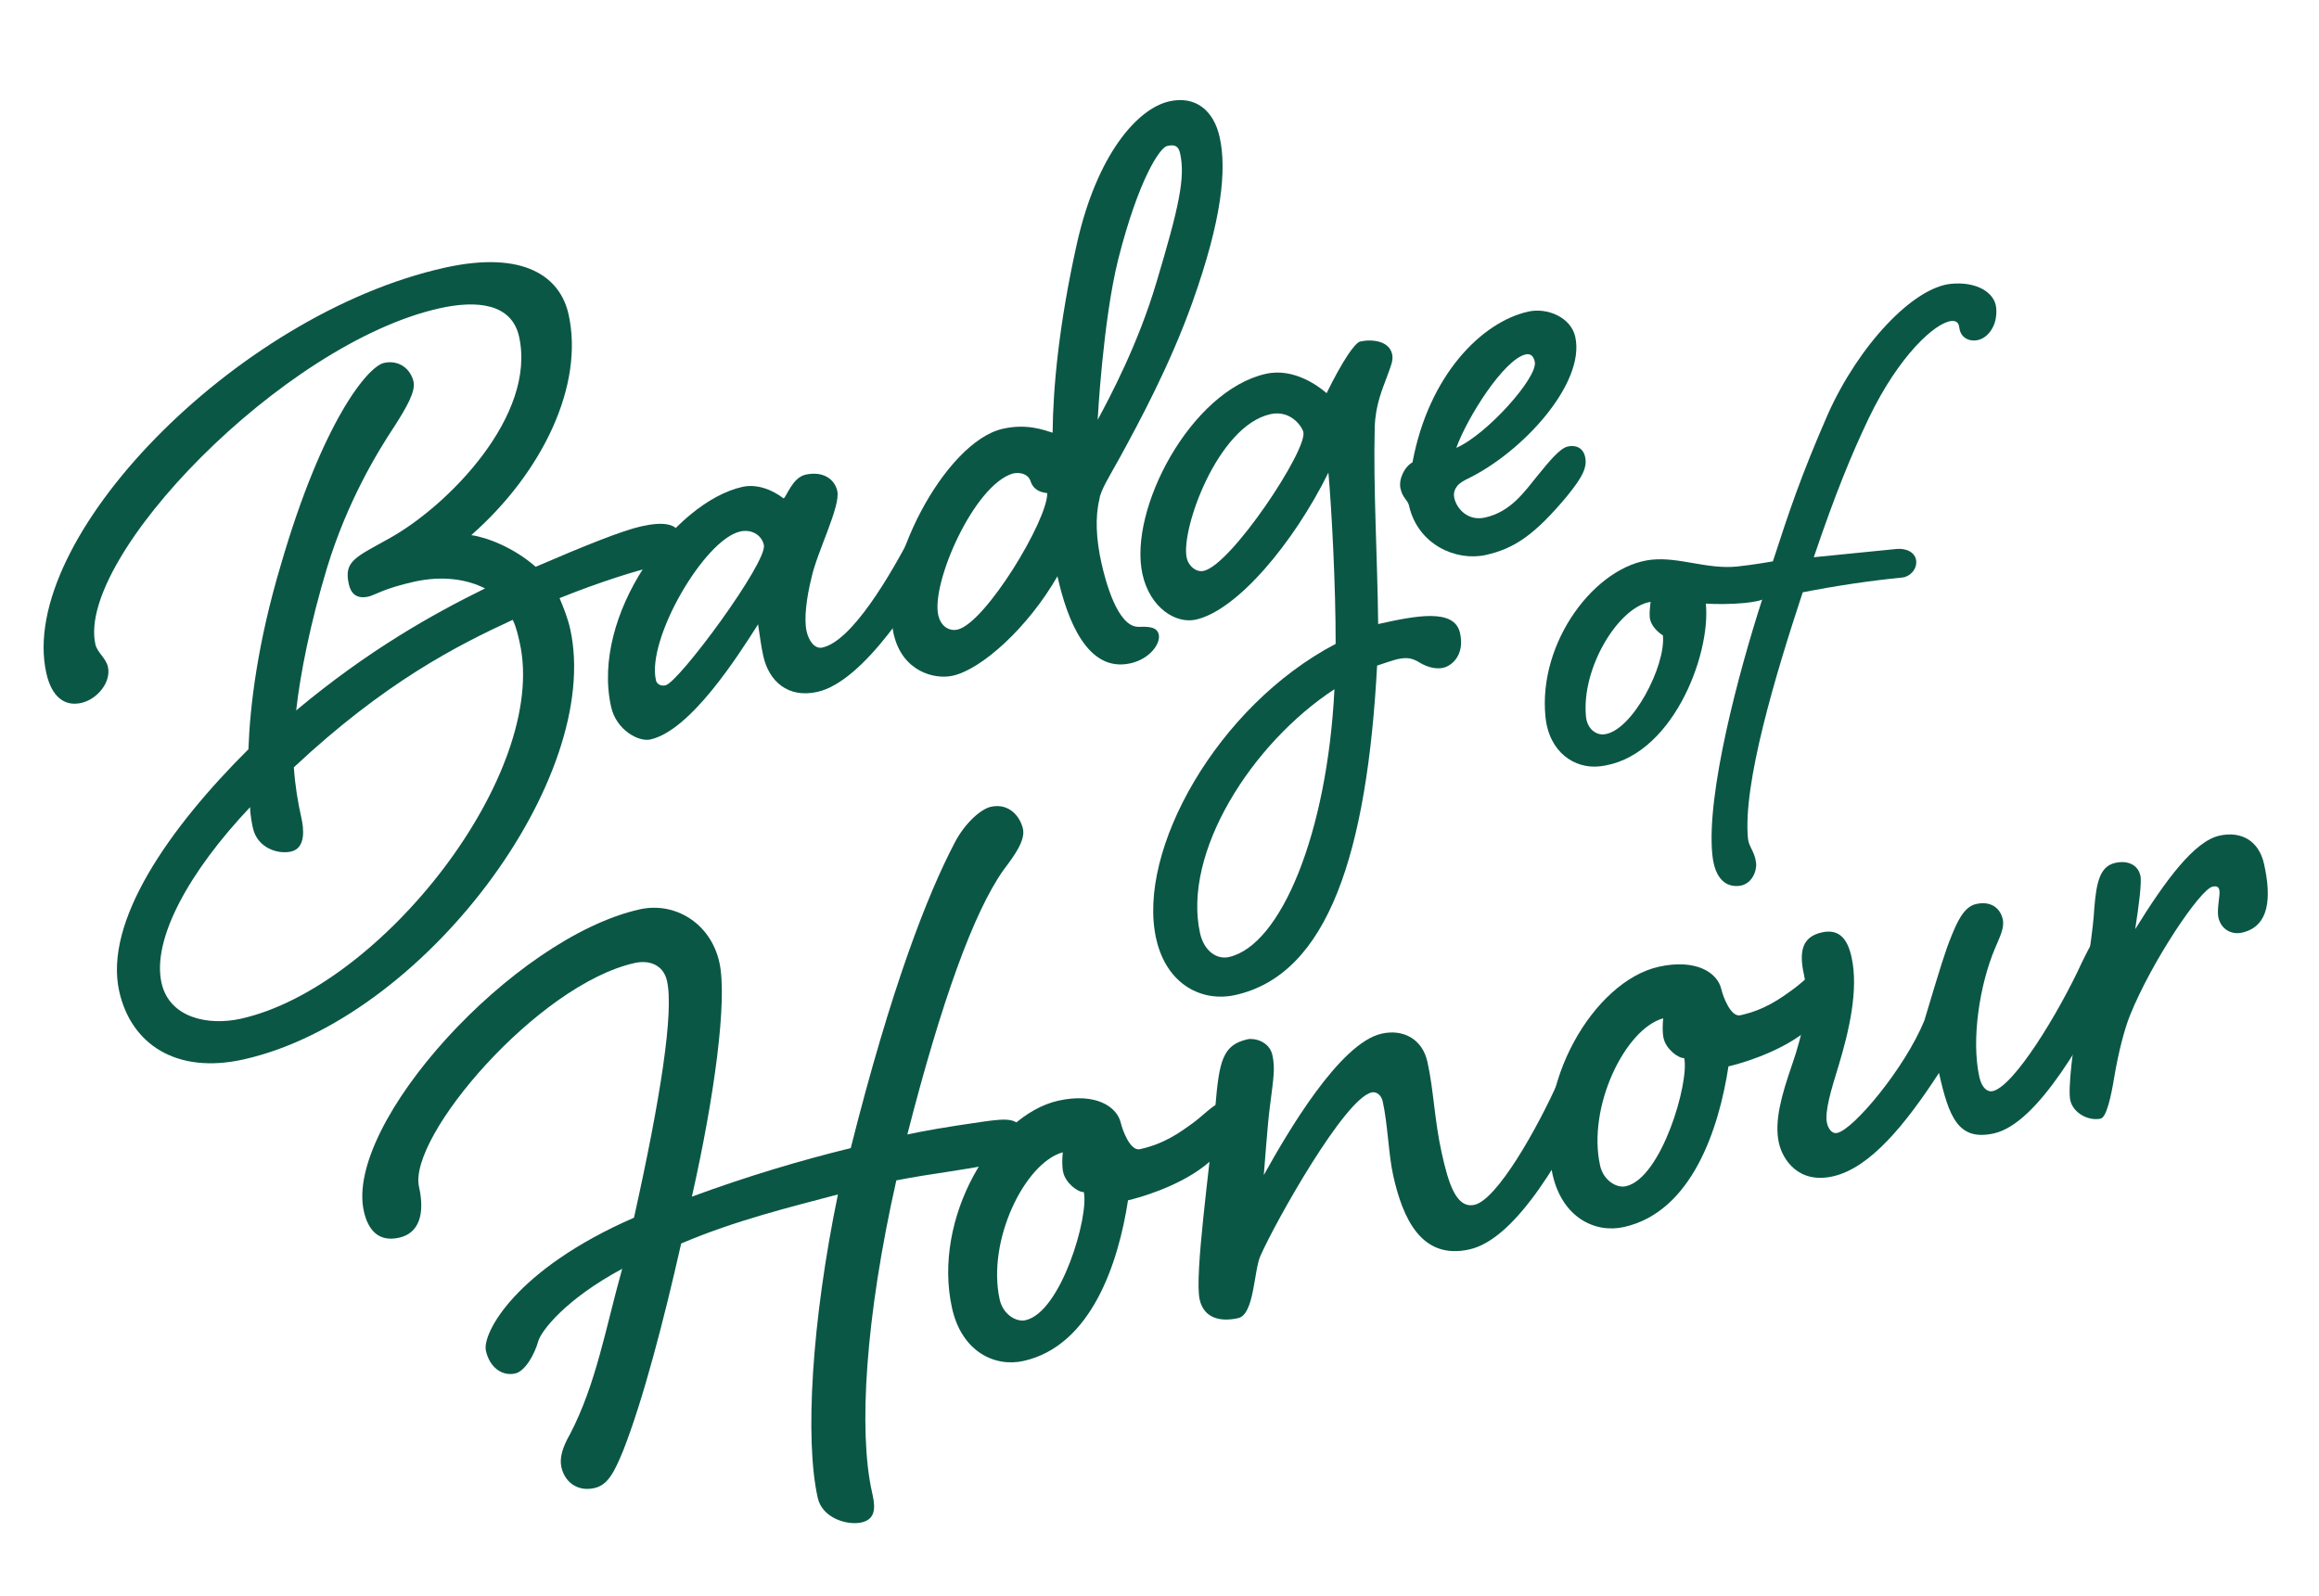 <svg xmlns="http://www.w3.org/2000/svg" fill="none" viewBox="0 0 183 126" height="126" width="183">
<path fill="#0B5746" d="M32.635 30.131C32.807 30.909 32.056 32.189 31.177 33.571C29.735 35.745 27.406 39.602 25.819 44.779C24.495 49.151 23.693 53.188 23.372 56.076C29.059 51.321 34.137 48.483 38.278 46.446C36.855 45.726 34.935 45.413 32.672 45.919C30.27 46.455 29.572 46.98 29.078 47.09C28.159 47.296 27.696 46.877 27.524 46.103C27.115 44.268 28.086 43.976 30.723 42.496C35.406 39.893 42.347 32.783 40.961 26.567C40.376 23.955 37.647 23.672 34.679 24.336C22.319 27.095 5.997 44.009 7.528 50.861C7.669 51.497 8.359 51.936 8.517 52.641C8.786 53.844 7.679 55.2 6.407 55.486C5.067 55.785 4.066 54.969 3.656 53.134C1.311 42.609 18.549 24.821 35.076 21.134C41.434 19.717 44.223 21.91 44.866 24.806C46.111 30.387 42.83 37.275 37.19 42.24C38.416 42.411 40.52 43.204 42.273 44.739C46.195 43.047 49.123 41.876 50.605 41.545C52.301 41.167 53.511 41.268 53.762 42.398C53.999 43.459 53.732 44.26 51.4 44.78C50.339 45.017 47.423 45.892 44.157 47.212C44.471 47.958 44.818 48.843 44.99 49.62C47.621 61.417 33.408 80.458 19.21 83.626C13.913 84.809 10.34 82.418 9.408 78.248C8.18 72.74 13.352 65.356 19.604 59.14C19.725 55.703 20.327 50.746 22.15 44.63C25.46 33.213 29.03 28.932 30.301 28.647C31.503 28.378 32.411 29.14 32.635 30.128L32.635 30.131ZM40.462 48.925C36.09 50.938 30.363 53.848 23.188 60.567C23.29 62.028 23.503 63.313 23.789 64.585C23.961 65.362 24.166 66.948 22.967 67.216C21.907 67.454 20.308 66.92 19.96 65.365C19.929 65.223 19.74 64.377 19.737 63.71C14.937 68.784 11.975 74.118 12.746 77.581C13.361 80.334 16.4 80.99 19.013 80.409C30.101 77.936 43.314 61.046 41.013 50.732C40.886 50.166 40.731 49.46 40.462 48.928L40.462 48.925Z"></path>
<path fill="#0B5746" d="M63.561 37.468C64.902 37.169 65.854 37.771 66.075 38.762C66.343 39.961 64.477 43.566 64.04 45.593C63.648 47.165 63.429 48.844 63.652 49.832C63.81 50.537 64.266 51.252 64.902 51.111C67.234 50.592 70.241 45.472 72.107 41.867C72.719 40.617 73.384 39.284 74.161 39.109C74.797 38.968 75.37 39.21 75.528 39.915C75.701 40.693 75.458 41.266 74.849 42.515C72.357 47.298 68.101 53.809 64.498 54.614C62.165 55.133 60.674 53.76 60.234 51.783C60.062 51.006 59.973 50.284 59.822 49.279C58.23 51.785 54.5 57.657 51.322 58.369C50.403 58.576 48.638 57.634 48.225 55.796C46.602 48.523 53.219 39.63 58.589 38.43C59.719 38.179 60.937 38.646 61.832 39.338C62.042 39.29 62.507 37.705 63.564 37.468L63.561 37.468ZM51.754 53.672C51.833 54.024 52.161 54.173 52.517 54.094C53.578 53.857 60.579 44.36 60.28 43.019C60.108 42.242 59.328 41.747 58.412 41.953C55.586 42.583 51.032 50.424 51.758 53.672L51.754 53.672Z"></path>
<path fill="#0B5746" d="M83.065 34.153C83.1 30.661 83.543 25.666 84.99 19.19C86.555 12.241 89.737 8.565 92.28 7.998C94.329 7.54 95.775 8.702 96.246 10.821C96.814 13.364 96.434 17.305 94.109 23.828C92.332 28.822 89.864 33.376 88.39 36.079C87.597 37.516 86.829 38.727 86.759 39.408C86.409 40.821 86.504 42.579 86.913 44.417C87.243 45.9 88.19 49.472 89.824 49.477C90.563 49.461 91.299 49.444 91.44 50.08C91.598 50.785 90.758 52.011 89.206 52.358C85.816 53.114 84.218 48.947 83.447 45.488C81.098 49.572 77.45 52.833 75.186 53.336C73.773 53.652 71.19 53.041 70.512 50.004C69.36 44.849 74.549 34.867 79.141 33.842C81.048 33.416 82.35 33.942 83.065 34.153ZM74.041 48.55C74.248 49.469 74.921 49.836 75.557 49.695C77.747 49.207 82.678 41.062 82.642 38.921C82.187 38.875 81.558 38.719 81.317 37.955C81.12 37.406 80.492 37.25 79.925 37.377C76.864 38.283 73.474 46.01 74.041 48.553L74.041 48.55ZM88.243 20.468C87.029 25.338 86.621 33.138 86.621 33.138C87.617 31.284 89.812 27.161 91.25 22.316C93.035 16.355 93.552 14.017 93.126 12.109C92.999 11.546 92.739 11.38 92.104 11.521C91.537 11.649 89.862 14.099 88.243 20.465L88.243 20.468Z"></path>
<path fill="#0B5746" d="M104.687 31.035C105.909 28.539 106.912 27.054 107.337 26.958C108.256 26.751 109.621 26.894 109.858 27.952C109.968 28.446 109.764 28.864 109.445 29.751C109.123 30.639 108.528 31.958 108.484 33.747C108.362 38.521 108.699 44.007 108.756 49.258C111.724 48.598 114.775 47.989 115.215 49.966C115.611 51.732 114.535 52.563 113.9 52.708C113.122 52.88 112.377 52.53 111.858 52.198C111.354 51.938 110.971 51.876 110.266 52.034C109.982 52.096 109.364 52.309 108.673 52.536C107.878 67.249 104.838 76.898 97.492 78.538C94.88 79.123 92.052 77.749 91.234 74.079C89.69 67.158 96.037 55.73 105.4 50.823C105.411 46.222 105.075 40.069 104.829 37.305C102.07 42.888 97.616 48.183 94.368 48.909C92.813 49.256 90.755 48.011 90.157 45.326C89.022 40.239 93.968 30.831 99.9 29.506C102.16 29.001 104.141 30.561 104.69 31.035L104.687 31.035ZM105.306 54.402C98.77 58.679 93.285 67.317 94.703 73.675C95.002 75.016 95.982 75.763 96.974 75.543C101.072 74.628 104.736 65.802 105.306 54.402ZM100.239 32.696C96.072 33.624 93.159 41.84 93.647 44.027C93.805 44.732 94.427 45.188 94.99 45.061C97.181 44.573 103.169 35.524 102.853 34.111C102.757 33.687 101.863 32.331 100.239 32.692L100.239 32.696Z"></path>
<path fill="#0B5746" d="M121.396 37.467C122.213 36.469 123.081 35.386 123.717 35.245C124.353 35.104 124.926 35.346 125.084 36.051C125.256 36.828 124.975 37.557 123.633 39.193C121.116 42.203 119.508 43.303 117.248 43.806C114.916 44.325 111.877 43.002 111.186 39.892C111.089 39.468 110.692 39.336 110.517 38.558C110.359 37.853 110.805 36.863 111.465 36.493C112.747 29.606 116.928 25.413 120.601 24.595C122.083 24.264 123.961 25.03 124.309 26.584C125.127 30.258 120.127 35.748 115.699 37.848C114.828 38.265 114.655 38.822 114.765 39.316C114.954 40.162 115.841 41.151 117.185 40.852C119.234 40.394 120.293 38.824 121.396 37.464L121.396 37.467ZM114.918 35.353C117.351 34.292 121.38 29.76 121.115 28.557C121.018 28.133 120.815 27.884 120.393 27.976C118.697 28.355 115.79 32.932 114.921 35.353L114.918 35.353Z"></path>
<path fill="#0B5746" d="M50.492 71.775C53.227 71.165 56.072 72.84 56.767 75.957C57.427 78.918 56.361 86.649 54.599 94.456C58.945 92.85 63.282 91.564 67.135 90.623C70.348 77.868 73.193 70.62 75.316 66.558C76.151 64.939 77.423 63.855 78.184 63.685C79.627 63.362 80.506 64.443 80.726 65.431C80.929 66.344 80.012 67.584 79.212 68.64C76.843 71.959 74.284 79.068 71.601 89.55C72.74 89.295 74.58 88.966 77.591 88.534C79.524 88.263 80.468 88.209 80.756 89.5C81.011 90.64 80.767 91.331 78.412 91.856C76.132 92.364 73.637 92.603 70.733 93.17C68.287 103.999 67.739 112.968 68.807 117.754C69.01 118.667 69.282 119.879 67.991 120.17C66.852 120.425 64.886 119.827 64.531 118.233C63.499 113.601 64.054 104.308 66.123 94.281C62.436 95.262 58.049 96.321 53.754 98.154C52.391 104.198 50.761 110.46 49.186 114.48C48.463 116.236 47.965 117.222 46.901 117.46C45.534 117.765 44.553 116.947 44.301 115.807C44.131 115.046 44.418 114.185 44.992 113.182C47.057 109.214 47.811 104.74 49.1 100.149C44.546 102.601 42.707 105.082 42.48 105.852C42.17 106.958 41.419 108.242 40.659 108.412C39.595 108.65 38.631 107.908 38.344 106.616C38.039 105.249 40.659 100.202 50.03 96.116C52.14 86.637 53.181 79.868 52.638 77.437C52.351 76.145 51.228 75.759 50.088 76.011C42.419 77.721 32.183 89.73 33.066 93.68C33.541 95.805 33.086 97.342 31.491 97.697C29.897 98.052 29.053 97.126 28.713 95.607C27.169 88.696 40.475 74.009 50.496 71.775L50.492 71.775Z"></path>
<path fill="#0B5746" d="M88.454 88.653C88.571 89.183 89.188 90.88 89.949 90.709C91.847 90.287 93.021 89.466 94.253 88.555C94.868 88.099 95.779 87.176 96.234 87.077C97.146 86.874 97.762 87.136 97.982 88.121C98.184 89.034 97.267 90.274 95.03 92.047C92.855 93.729 89.773 94.576 89.016 94.743C88.27 99.613 86.156 106.223 80.763 107.426C78.484 107.933 75.893 106.68 75.13 103.261C73.538 96.122 78.425 88.019 83.511 86.881C86.473 86.221 88.163 87.359 88.45 88.65L88.454 88.653ZM83.902 92.54C83.799 92.085 83.816 91.444 83.868 90.954C80.866 91.783 77.856 97.953 78.892 102.588C79.148 103.728 80.169 104.377 80.927 104.207C83.736 103.579 85.948 95.993 85.526 94.092C85.053 94.119 84.09 93.376 83.905 92.54L83.902 92.54Z"></path>
<path fill="#0B5746" d="M125.277 82.192C125.962 82.04 126.577 82.301 126.744 83.059C126.932 83.896 126.671 84.511 126.013 85.853C123.487 90.962 119.746 97.775 115.948 98.623C112.15 99.471 110.688 96.132 109.942 92.788C109.57 91.118 109.517 88.739 109.109 86.914C109.024 86.535 108.694 86.13 108.239 86.23C106.115 86.705 100.695 96.363 99.474 99.106C98.936 100.261 98.996 103.757 97.708 104.044C96.341 104.349 95.009 104.088 94.668 102.57C94.246 100.672 95.462 92.189 95.904 87.386C96.206 83.732 96.481 82.475 98.457 82.032C98.988 81.915 100.172 82.207 100.407 83.272C100.644 84.336 100.494 85.085 100.208 87.383C100.023 88.698 99.783 92.262 99.731 92.752C101.552 89.475 105.697 82.332 109.038 81.587C110.708 81.214 112.237 81.988 112.642 83.813C113.149 86.093 113.187 88.396 113.78 91.051C114.305 93.406 114.914 95.42 116.357 95.1C118.103 94.71 121.262 89.222 123.064 85.155C123.721 83.813 124.436 82.377 125.273 82.189L125.277 82.192Z"></path>
<path fill="#0B5746" d="M135.837 78.082C135.954 78.612 136.572 80.308 137.333 80.138C139.23 79.716 140.404 78.895 141.637 77.983C142.251 77.528 143.163 76.605 143.617 76.505C144.53 76.303 145.145 76.565 145.365 77.55C145.568 78.462 144.651 79.703 142.414 81.475C140.238 83.158 137.16 84.004 136.399 84.171C135.654 89.042 133.54 95.652 128.147 96.854C125.867 97.362 123.277 96.109 122.514 92.689C120.921 85.551 125.809 77.448 130.895 76.309C133.856 75.65 135.546 76.787 135.834 78.079L135.837 78.082ZM131.282 81.966C131.179 81.511 131.196 80.87 131.248 80.379C128.243 81.209 125.236 87.379 126.272 92.014C126.527 93.154 127.549 93.802 128.306 93.632C131.116 93.004 133.328 85.418 132.905 83.517C132.433 83.544 131.47 82.802 131.285 81.965L131.282 81.966Z"></path>
<path fill="#0B5746" d="M166.507 72.991C167.188 72.838 167.807 73.1 167.974 73.858C168.162 74.694 167.9 75.31 167.243 76.652C164.64 81.775 160.839 88.682 157.347 89.462C154.537 90.09 153.794 88.184 153.013 84.689C150.4 88.699 147.594 92.195 144.633 92.855C141.899 93.465 140.666 91.507 140.378 90.216C139.988 88.47 140.63 86.335 141.402 84.089C142.28 81.583 142.815 78.99 142.358 76.941C141.936 75.044 142.246 73.939 143.765 73.598C145.132 73.293 145.792 74.103 146.111 75.546C146.686 78.128 145.906 81.409 145.082 84.145C144.528 85.942 143.97 87.742 144.175 88.651C144.26 89.03 144.529 89.528 144.987 89.425C146.278 89.138 150.307 84.333 151.856 80.558C153.136 76.288 153.505 75.089 153.97 73.948C154.432 72.808 154.955 71.576 155.944 71.356C157.159 71.087 157.86 71.727 158.044 72.561C158.197 73.243 157.801 73.969 157.438 74.847C156.234 77.665 155.538 82.046 156.197 85.007C156.4 85.92 156.867 86.213 157.246 86.128C158.916 85.756 162.422 80.03 164.3 75.946C164.957 74.604 165.672 73.169 166.509 72.981L166.507 72.991Z"></path>
<path fill="#0B5746" d="M168.906 69.107C169.023 69.637 168.79 71.446 168.495 73.344C170.898 69.46 173.162 66.405 175.138 65.961C176.808 65.589 178.244 66.304 178.666 68.205C179.241 70.788 179.124 73.123 176.924 73.616C176.088 73.804 175.271 73.347 175.065 72.435C174.913 71.753 175.223 70.644 175.138 70.265C175.088 70.038 174.977 69.904 174.598 69.986C173.609 70.206 169.786 75.923 168.092 80.127C167.63 81.267 167.166 83.122 166.856 84.945C166.587 86.598 166.225 88.194 165.77 88.296C164.858 88.499 163.609 87.903 163.371 86.839C163.183 86.002 163.552 82.652 164.14 79.572C164.754 76.248 165.19 73.2 165.264 71.748C165.43 69.636 165.708 68.379 166.924 68.11C167.912 67.89 168.714 68.267 168.899 69.104L168.906 69.107Z"></path>
<path fill="#0B5746" d="M137.07 44.718C138.272 44.598 139.968 44.301 139.905 44.307C141.177 40.412 142.057 37.706 144.241 32.698C146.696 27.216 150.975 22.702 153.949 22.404C155.974 22.202 157.404 23.081 157.524 24.282C157.67 25.736 156.815 26.779 155.929 26.868C155.17 26.944 154.676 26.482 154.613 25.85C154.575 25.471 154.366 25.3 153.987 25.338C152.721 25.465 149.848 28.051 147.468 33.014C146.095 35.898 144.86 38.895 143.132 43.984L149.65 43.333C150.473 43.25 151.15 43.63 151.213 44.262C151.283 44.957 150.701 45.526 150.131 45.583C147.537 45.843 144.891 46.235 142.259 46.754C140.1 53.292 137.511 61.916 137.941 66.215C138.005 66.848 138.492 67.246 138.58 68.131C138.644 68.763 138.238 69.826 137.226 69.927C136.277 70.022 135.328 69.478 135.125 67.455C134.645 62.65 137.202 53.071 139.057 47.33C138.936 47.405 138.373 47.526 137.677 47.595C136.665 47.696 135.386 47.697 134.614 47.646C135.025 51.756 131.879 59.925 126.184 60.494C124.286 60.684 122.242 59.42 121.957 56.575C121.363 50.632 125.939 44.618 130.368 44.175C132.52 43.96 134.728 44.953 137.07 44.718ZM125.156 56.574C125.251 57.523 125.941 58.028 126.574 57.965C128.789 57.743 131.466 52.559 131.226 50.156C130.884 49.935 130.257 49.423 130.188 48.727C130.15 48.348 130.22 47.766 130.258 47.507C127.739 47.887 124.771 52.717 125.156 56.574Z"></path>
</svg>
